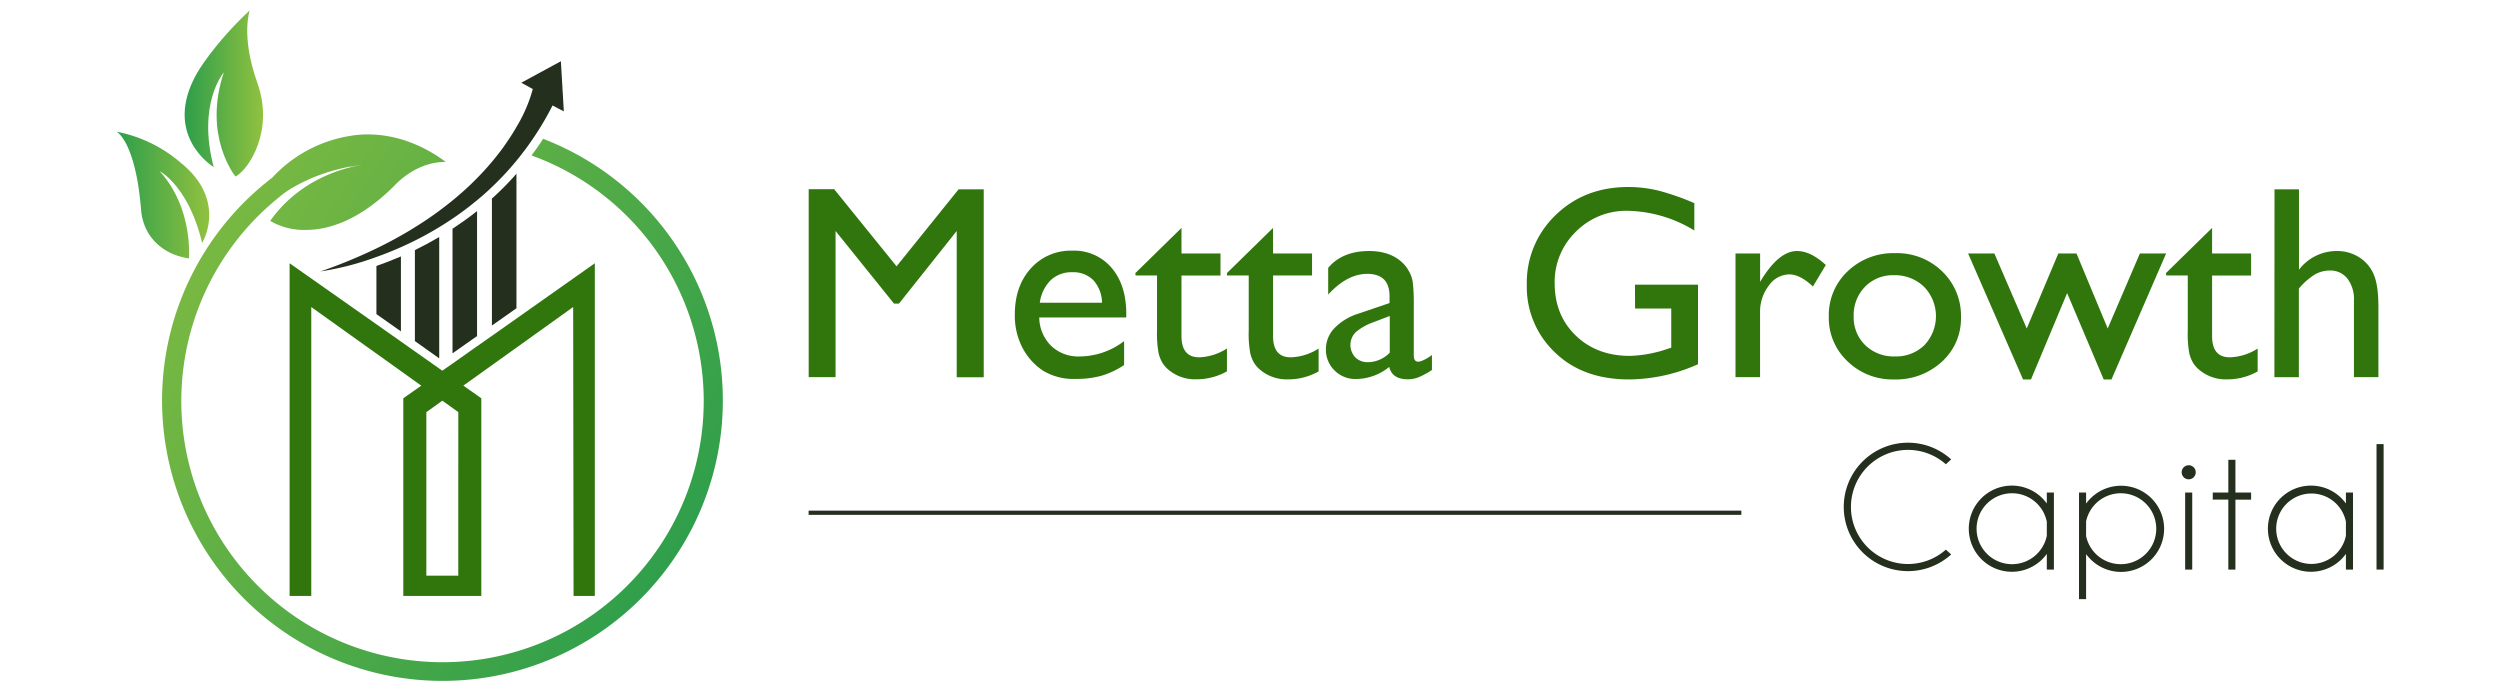 <svg id="Layer_1" data-name="Layer 1" xmlns="http://www.w3.org/2000/svg" xmlns:xlink="http://www.w3.org/1999/xlink" viewBox="0 0 705 195"><defs><style>.cls-1{fill:#30760d;}.cls-2{fill:#242f1e;}.cls-3{fill:url(#linear-gradient);}.cls-4{fill:url(#linear-gradient-2);}.cls-5{fill:url(#linear-gradient-3);}</style><linearGradient id="linear-gradient" x1="195.29" y1="159.44" x2="13.4" y2="39.68" gradientUnits="userSpaceOnUse"><stop offset="0" stop-color="#2d9e4b"/><stop offset="1" stop-color="#91c13f"/></linearGradient><linearGradient id="linear-gradient-2" x1="52.07" y1="26.35" x2="74.17" y2="26.35" xlink:href="#linear-gradient"/><linearGradient id="linear-gradient-3" x1="32.82" y1="55" x2="58.96" y2="55" xlink:href="#linear-gradient"/></defs><path class="cls-1" d="M270.32,53.39h7.09v53h-7.62V65.14L253.51,85.61H252.1L235.63,65.14v41.21h-7.58v-53h7.18l17.6,21.75Z"/><path class="cls-1" d="M317.6,89.52H293.07a11.4,11.4,0,0,0,3.35,8,11.07,11.07,0,0,0,8,3A20.78,20.78,0,0,0,317,96.19v6.75a23.3,23.3,0,0,1-6.31,3,26.3,26.3,0,0,1-7.34.91,16.45,16.45,0,0,1-9.32-2.39,17.34,17.34,0,0,1-5.71-6.42,19.66,19.66,0,0,1-2.14-9.35q0-8,4.51-13a15.07,15.07,0,0,1,11.71-5,13.84,13.84,0,0,1,11.08,4.85q4.13,4.85,4.13,13Zm-24.38-4.14h17.55A9.66,9.66,0,0,0,308.31,79a7.93,7.93,0,0,0-5.92-2.23A8.51,8.51,0,0,0,296.31,79,11.12,11.12,0,0,0,293.22,85.38Z"/><path class="cls-1" d="M320.18,77l13-12.73v7.2h11v6.22h-11V94.76c0,4,1.66,6,5,6A15.36,15.36,0,0,0,346,98.27v6.45a17.47,17.47,0,0,1-8.69,2.24,11.52,11.52,0,0,1-7.88-2.77,7.82,7.82,0,0,1-1.63-1.88,9.81,9.81,0,0,1-1.08-2.73,30.5,30.5,0,0,1-.44-6.42V77.69h-6.06Z"/><path class="cls-1" d="M346,77l13-12.73v7.2h11v6.22H359V94.76c0,4,1.65,6,5,6a15.33,15.33,0,0,0,7.85-2.47v6.45a17.43,17.43,0,0,1-8.68,2.24,11.55,11.55,0,0,1-7.89-2.77,8,8,0,0,1-1.63-1.88,9.81,9.81,0,0,1-1.08-2.73,30.72,30.72,0,0,1-.43-6.42V77.69H346Z"/><path class="cls-1" d="M398.69,85.38v14.83c0,1.19.41,1.78,1.22,1.78s2.13-.62,3.9-1.86v4.21A22.08,22.08,0,0,1,400,106.4a8.13,8.13,0,0,1-3,.56c-2.95,0-4.7-1.17-5.23-3.49a15,15,0,0,1-9.36,3.41,8.25,8.25,0,0,1-6.07-2.41,8.15,8.15,0,0,1-2.43-6,8.52,8.52,0,0,1,2.37-5.9,16.08,16.08,0,0,1,6.73-4.11l8.84-3V83.53q0-6.3-6.3-6.3-5.64,0-11,5.84V75.53q4-4.74,11.56-4.74,5.65,0,9.06,3a9.27,9.27,0,0,1,2.05,2.52,9.12,9.12,0,0,1,1.16,3.14A47.81,47.81,0,0,1,398.69,85.38Zm-6.78,14.07V89.1l-4.63,1.78a15.59,15.59,0,0,0-5,2.83,5.11,5.11,0,0,0-.08,7.07,4.88,4.88,0,0,0,3.58,1.36A8.7,8.7,0,0,0,391.91,99.45Z"/><path class="cls-1" d="M461.06,80.27h17.78v22.44A48.46,48.46,0,0,1,459.43,107q-13.15,0-21-7.68a25.4,25.4,0,0,1-7.87-18.94,26.36,26.36,0,0,1,8.15-19.75q8.15-7.89,20.43-7.89a36.47,36.47,0,0,1,8.5,1,69.18,69.18,0,0,1,10.16,3.55V65A37.23,37.23,0,0,0,459,59.45a19.92,19.92,0,0,0-14.63,5.92,19.66,19.66,0,0,0-5.95,14.52q0,9,5.95,14.74t15.31,5.73a35.76,35.76,0,0,0,10.89-2.09l.72-.22V87h-10.2Z"/><path class="cls-1" d="M496.35,71.47v8l.38-.61q5-8.07,10-8.07,3.9,0,8.15,3.94l-3.64,6.07q-3.6-3.42-6.67-3.42a7.17,7.17,0,0,0-5.78,3.19,12,12,0,0,0-2.45,7.54v18.24h-6.93V71.47Z"/><path class="cls-1" d="M534.46,71.39a18.23,18.23,0,0,1,13.23,5.14A17.3,17.3,0,0,1,553,89.44,16.39,16.39,0,0,1,547.61,102a19,19,0,0,1-13.46,5A18.16,18.16,0,0,1,521,101.89a16.77,16.77,0,0,1-5.28-12.64,17,17,0,0,1,5.33-12.76A18.57,18.57,0,0,1,534.46,71.39Zm-.38,6.22a10.91,10.91,0,0,0-8.15,3.26,11.38,11.38,0,0,0-3.19,8.31A10.88,10.88,0,0,0,526,97.34a11.49,11.49,0,0,0,8.38,3.17,11.35,11.35,0,0,0,8.32-3.2,11.88,11.88,0,0,0-.13-16.44A11.74,11.74,0,0,0,534.08,77.61Z"/><path class="cls-1" d="M603.45,71.47h7.4L595.44,107h-2.2L582.93,82.65,572.74,107H570.5L555,71.47h7.41l9.13,21.16,8.91-21.16h5.12l8.8,21.16Z"/><path class="cls-1" d="M610.81,77l13-12.73v7.2h11v6.22h-11V94.76c0,4,1.65,6,5,6a15.33,15.33,0,0,0,7.85-2.47v6.45a17.43,17.43,0,0,1-8.68,2.24,11.55,11.55,0,0,1-7.89-2.77,8,8,0,0,1-1.63-1.88,9.81,9.81,0,0,1-1.08-2.73,30.72,30.72,0,0,1-.43-6.42V77.69h-6.07Z"/><path class="cls-1" d="M641.41,53.39h6.9V76.06A13.33,13.33,0,0,1,659,70.79a11.49,11.49,0,0,1,6.25,1.74,10.55,10.55,0,0,1,4.12,4.82c.89,2,1.34,5.09,1.34,9.13v19.87h-6.9V84.78A9.46,9.46,0,0,0,662,78.62,6,6,0,0,0,657,76.29a8.39,8.39,0,0,0-4.29,1.17,19.19,19.19,0,0,0-4.43,3.91v25h-6.9Z"/><path class="cls-2" d="M548.73,155l1.5,1.35a18.11,18.11,0,1,1,0-26.8l-1.5,1.37a16.09,16.09,0,1,0,0,24.08Z"/><path class="cls-2" d="M579.2,160.62h-2V156.2a14.52,14.52,0,0,1-1.26,1.48,12.15,12.15,0,1,1,0-17.18,13.51,13.51,0,0,1,1.26,1.48V138.9h2Zm-2-9.55v-3.94a10,10,0,1,0,0,3.94Z"/><path class="cls-2" d="M586.28,138.9h2V142a12.19,12.19,0,0,1,1.26-1.46,12.15,12.15,0,1,1,0,17.18,13,13,0,0,1-1.26-1.46v12.7h-2Zm2,8.12v4.16a10,10,0,1,0,0-4.16Z"/><path class="cls-2" d="M618.62,131.78a2,2,0,0,1,0,2.81,2,2,0,0,1-2.81,0,2,2,0,0,1,0-2.81,2,2,0,0,1,2.81,0Zm-.41,7.12v21.72h-2V138.9Z"/><path class="cls-2" d="M628.39,138.9v-9.24h2v9.24h4.42v2h-4.42v19.73h-2V140.89H624v-2Z"/><path class="cls-2" d="M663.55,160.62h-2V156.2a15.91,15.91,0,0,1-1.26,1.48,12.15,12.15,0,1,1,0-17.18,14.71,14.71,0,0,1,1.26,1.48V138.9h2Zm-2-9.55v-3.94a9.93,9.93,0,1,0,0,3.94Z"/><path class="cls-2" d="M672.18,125.24v35.38h-2V125.24Z"/><rect class="cls-2" x="228.03" y="144" width="263.03" height="1.19"/><path class="cls-2" d="M145.64,49V86.93l-6.92,4.87V56A84.43,84.43,0,0,0,145.64,49Z"/><path class="cls-2" d="M134.53,59.52V94.76l-6.92,4.88V64.51C129.89,63,132.21,61.37,134.53,59.52Z"/><path class="cls-2" d="M123.86,66.84v34.22L117,96.19V70.53C119.14,69.48,121.46,68.25,123.86,66.84Z"/><path class="cls-2" d="M113.06,72.31V93.45l-6.91-4.87V75C108.31,74.25,110.63,73.36,113.06,72.31Z"/><path class="cls-1" d="M145.63,89.84l-6.91,4.87-4.18,2.93-6.93,4.89-2.88,2-.86-.6L117,99.09l-3.88-2.74-6.92-4.87L81.67,74.24v93.82h6.11V86.59l18.37,13.12,6.92,4.94,3.88,2.79,1.85,1.31-1.85,1.3-3.22,2.26v55.75h22V112.31l-1.19-.84-3.89-2.72,3.89-2.77,4.18-3,6.91-4.94,16-11.46.11,81.47h6V74.24Zm-16.4,72.49h-9V116.22l3.65-2.61.86-.62,2.88,2.06,1.62,1.17Z"/><path class="cls-2" d="M159,31.41l-3.18-1.67a82.2,82.2,0,0,1-5,8.57q-1.6,2.44-3.35,4.7c-.62.81-1.24,1.6-1.88,2.38a82,82,0,0,1-6.92,7.4q-2.07,2-4.19,3.71a83.17,83.17,0,0,1-6.92,5.19q-1.89,1.28-3.75,2.4c-2.34,1.42-4.65,2.69-6.91,3.81-1.32.66-2.62,1.26-3.89,1.83-2.42,1.07-4.74,2-6.91,2.75a79.67,79.67,0,0,1-15.72,4.06,143,143,0,0,0,15.72-6.46c2.43-1.17,4.74-2.39,6.91-3.62,1.35-.76,2.64-1.52,3.89-2.31,2.49-1.53,4.78-3.09,6.91-4.66,1.32-1,2.56-1.94,3.75-2.91a85.45,85.45,0,0,0,6.92-6.29c1.54-1.56,2.93-3.09,4.19-4.59s2.33-2.88,3.32-4.25c1.23-1.72,2.3-3.36,3.21-4.88l.39-.68a42,42,0,0,0,4.66-10.78L147,23.33l11.17-6.06Z"/><path class="cls-3" d="M153.15,39.14c-1,1.61-2.12,3.17-3.27,4.69A73.66,73.66,0,1,1,77.51,56.6c.48-.42,1-.82,1.48-1.22h0a1,1,0,0,0,.16-.15l.15-.13a.06.06,0,0,0,0,0l.45-.34.7-.51c.36-.26.82-.55,1.35-.9s1-.58,1.53-.89,1.33-.71,2.1-1.1c.38-.2.78-.38,1.2-.56s.73-.35,1.11-.51c.09,0,.2-.07.31-.13l1.17-.47a1.38,1.38,0,0,0,.2-.08l1.42-.51L92,48.7c.31-.11.66-.22,1-.31s.78-.24,1.2-.35c1.08-.31,2.23-.58,3.42-.84.4-.09.8-.16,1.2-.23L99,47q.49-.11,1-.18c.69-.13,1.39-.24,2.12-.33-5,.8-17.55,3.94-25.93,15.81a19.16,19.16,0,0,0,10.06,2.54c6.23,0,15-2.5,25-12.51,0,0,5.82-6.66,14.21-6.66h.23A39.85,39.85,0,0,0,115.31,40a34.11,34.11,0,0,0-11.58-2.1,29.26,29.26,0,0,0-5.27.48,22.91,22.91,0,0,0-2.39.47A38.11,38.11,0,0,0,76.78,50.09c-.51.38-1,.76-1.49,1.18a79.07,79.07,0,1,0,77.86-12.13Z"/><path class="cls-4" d="M60.27,47.12s-14.76-8.9-4.68-26.56c0,0,4.6-8.08,14.84-17.65,0,0-2.6,7.2,2.15,20.47s-2.23,24.25-6.16,26.41c0,0-9.34-11.35-3.3-29.37C63.12,20.42,55.52,29.17,60.27,47.12Z"/><path class="cls-5" d="M57,68.51s7.34-11.9-6.12-22.69a39,39,0,0,0-18-8.68s5.31,2.65,6.9,21.92A15,15,0,0,0,42,66c1.85,2.85,5.21,5.94,11.27,6.88,0,0,1.29-14.11-8.23-24.59C45.06,48.26,53.18,52.49,57,68.51Z"/></svg>